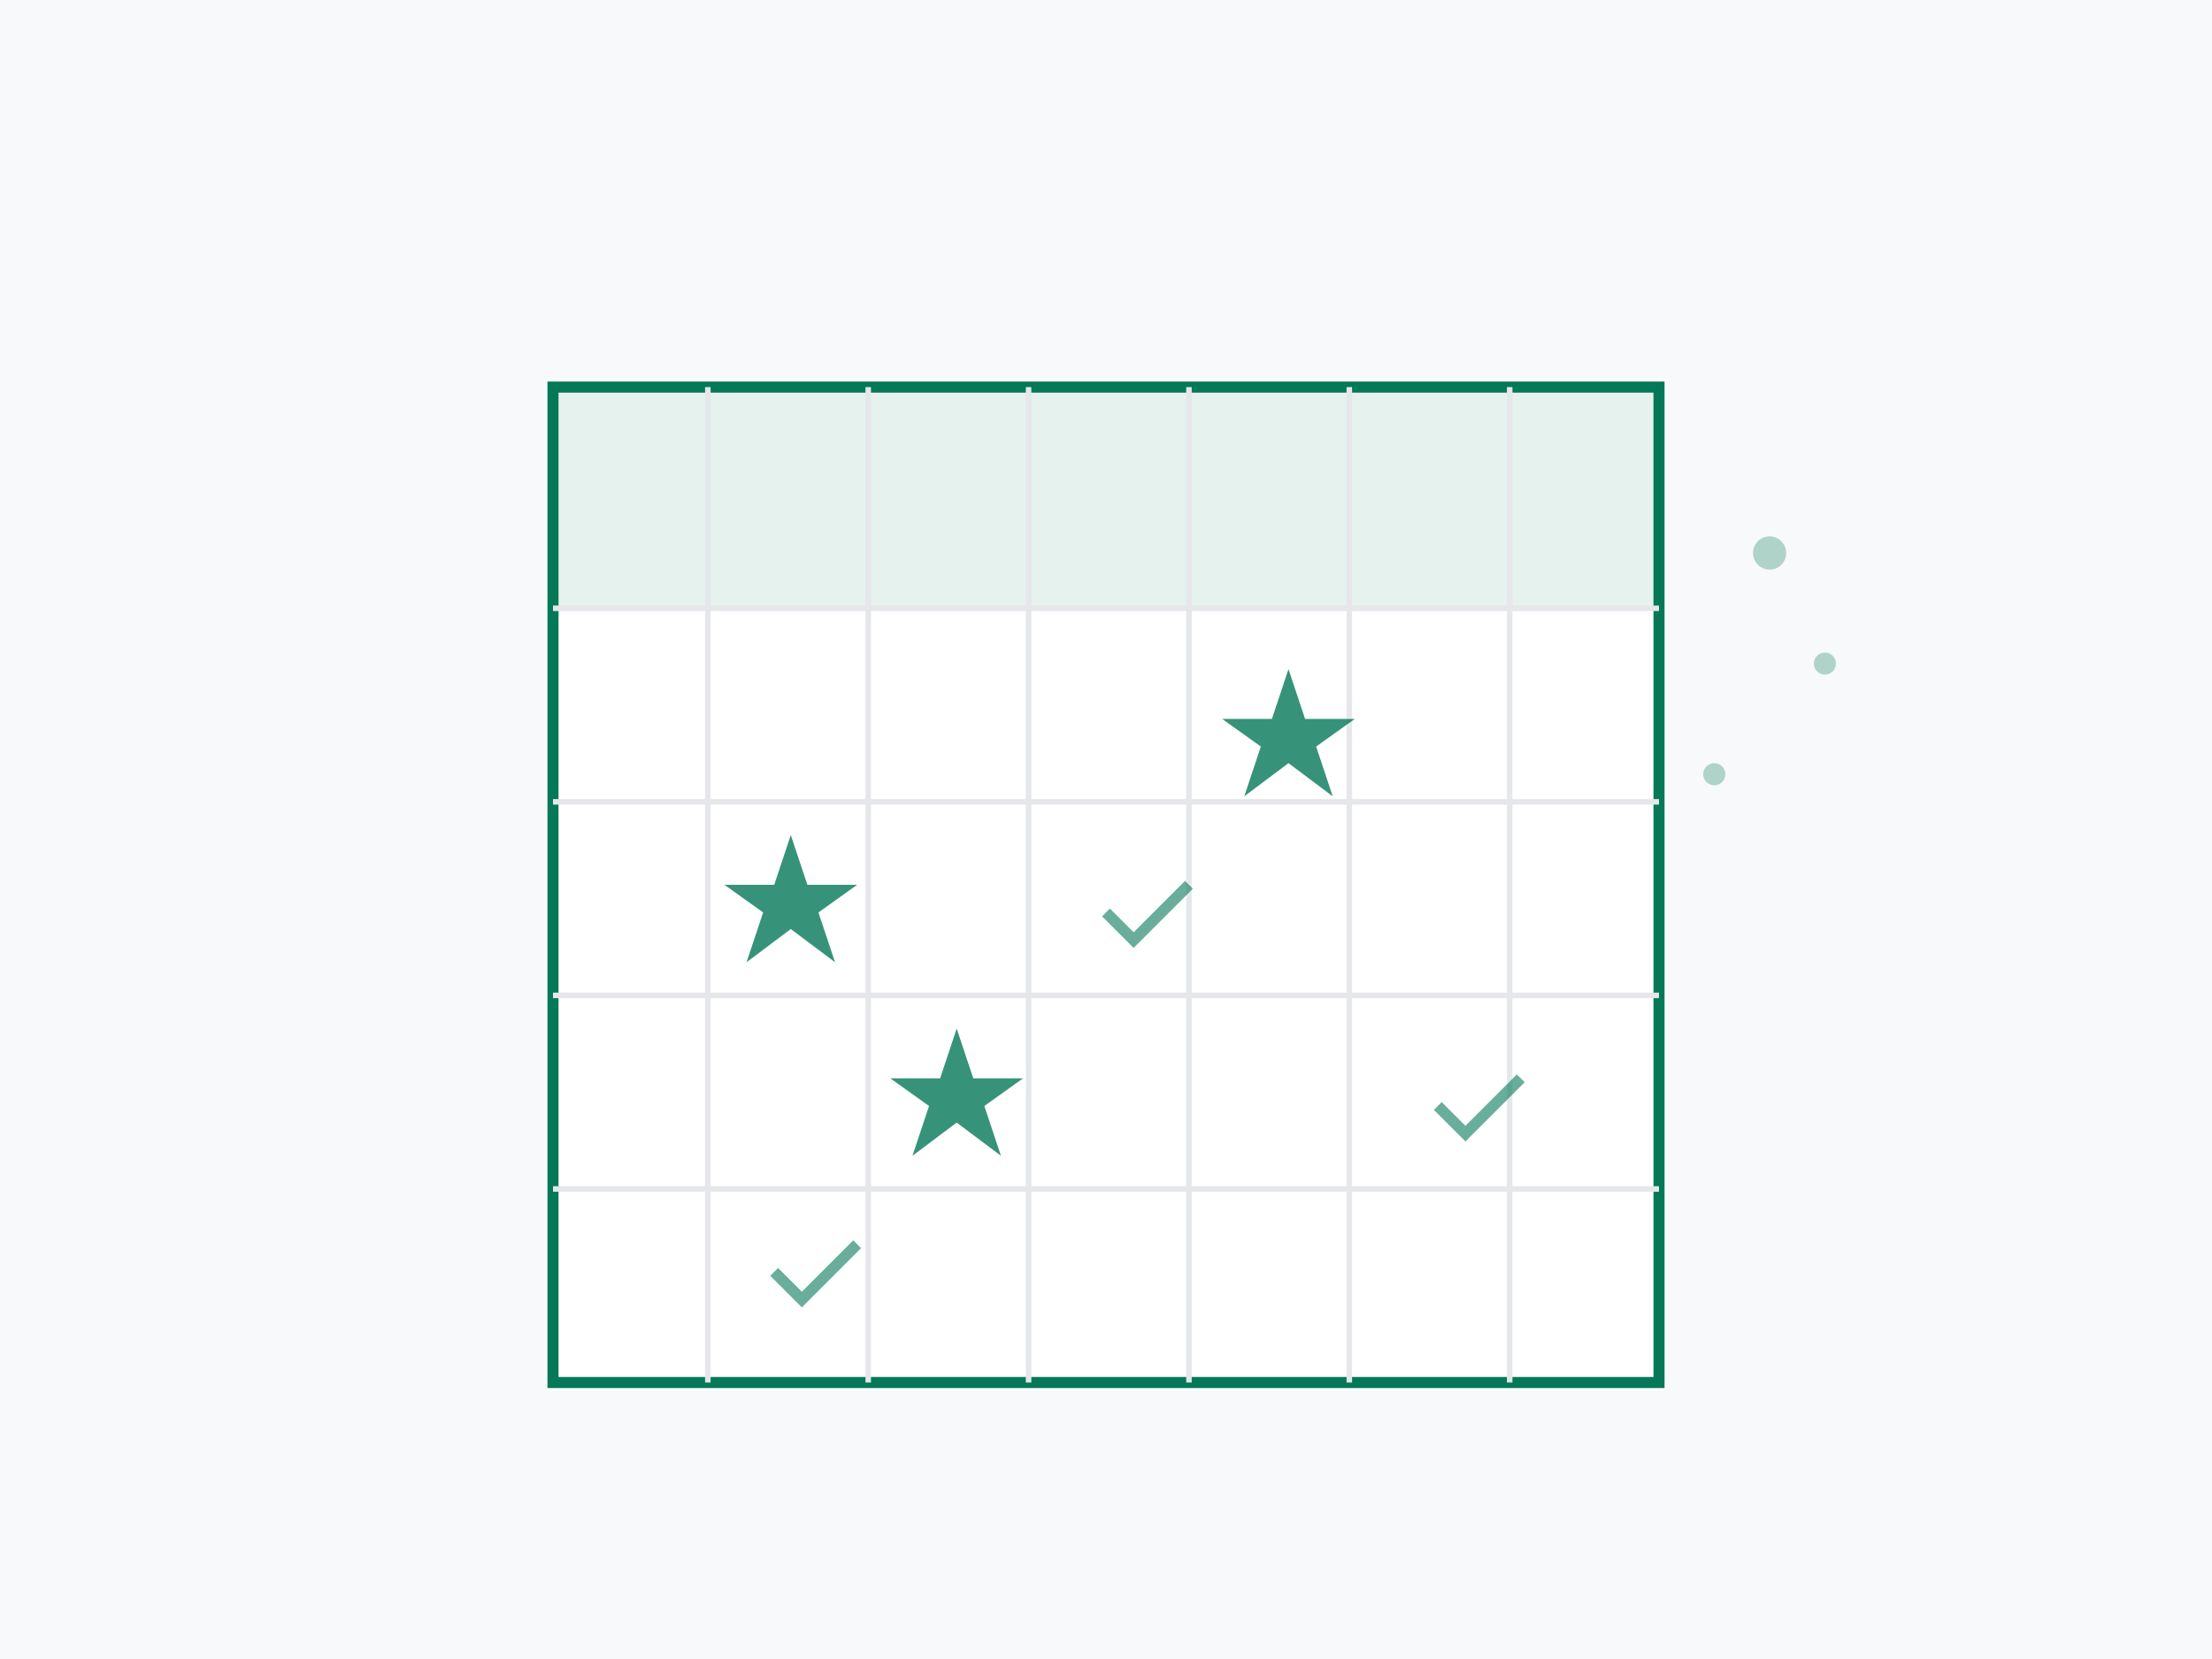 <?xml version="1.0" encoding="UTF-8"?>
<svg width="400" height="300" viewBox="0 0 400 300" fill="none" xmlns="http://www.w3.org/2000/svg">
  <!-- 背景 -->
  <rect width="400" height="300" fill="#F8F9FA"/>
  
  <!-- カレンダー本体 -->
  <rect x="100" y="70" width="200" height="180" 
        fill="white" 
        stroke="#047857" 
        stroke-width="2"/>
  
  <!-- カレンダーヘッダー -->
  <rect x="100" y="70" width="200" height="40" 
        fill="#047857" 
        opacity="0.1"/>
  
  <!-- グリッド線 -->
  <g stroke="#E5E7EB" stroke-width="1">
    <!-- 縦線 -->
    <line x1="128" y1="70" x2="128" y2="250"/>
    <line x1="157" y1="70" x2="157" y2="250"/>
    <line x1="186" y1="70" x2="186" y2="250"/>
    <line x1="215" y1="70" x2="215" y2="250"/>
    <line x1="244" y1="70" x2="244" y2="250"/>
    <line x1="273" y1="70" x2="273" y2="250"/>
    
    <!-- 横線 -->
    <line x1="100" y1="110" x2="300" y2="110"/>
    <line x1="100" y1="145" x2="300" y2="145"/>
    <line x1="100" y1="180" x2="300" y2="180"/>
    <line x1="100" y1="215" x2="300" y2="215"/>
  </g>
  
  <!-- 達成マーク（星） -->
  <g fill="#047857" opacity="0.8">
    <path d="M140 160 l3-9 3 9 9 0-7 5 3 9-8-6-8 6 3-9-7-5 9 0z"/>
    <path d="M170 195 l3-9 3 9 9 0-7 5 3 9-8-6-8 6 3-9-7-5 9 0z"/>
    <path d="M230 130 l3-9 3 9 9 0-7 5 3 9-8-6-8 6 3-9-7-5 9 0z"/>
  </g>
  
  <!-- チェックマーク -->
  <g stroke="#047857" stroke-width="2" opacity="0.6">
    <path d="M200 165 l5 5 10-10" fill="none"/>
    <path d="M260 200 l5 5 10-10" fill="none"/>
    <path d="M140 230 l5 5 10-10" fill="none"/>
  </g>
  
  <!-- 装飾的な丸 -->
  <g fill="#047857" opacity="0.3">
    <circle cx="320" cy="100" r="3"/>
    <circle cx="330" cy="120" r="2"/>
    <circle cx="310" cy="140" r="2"/>
  </g>
</svg> 